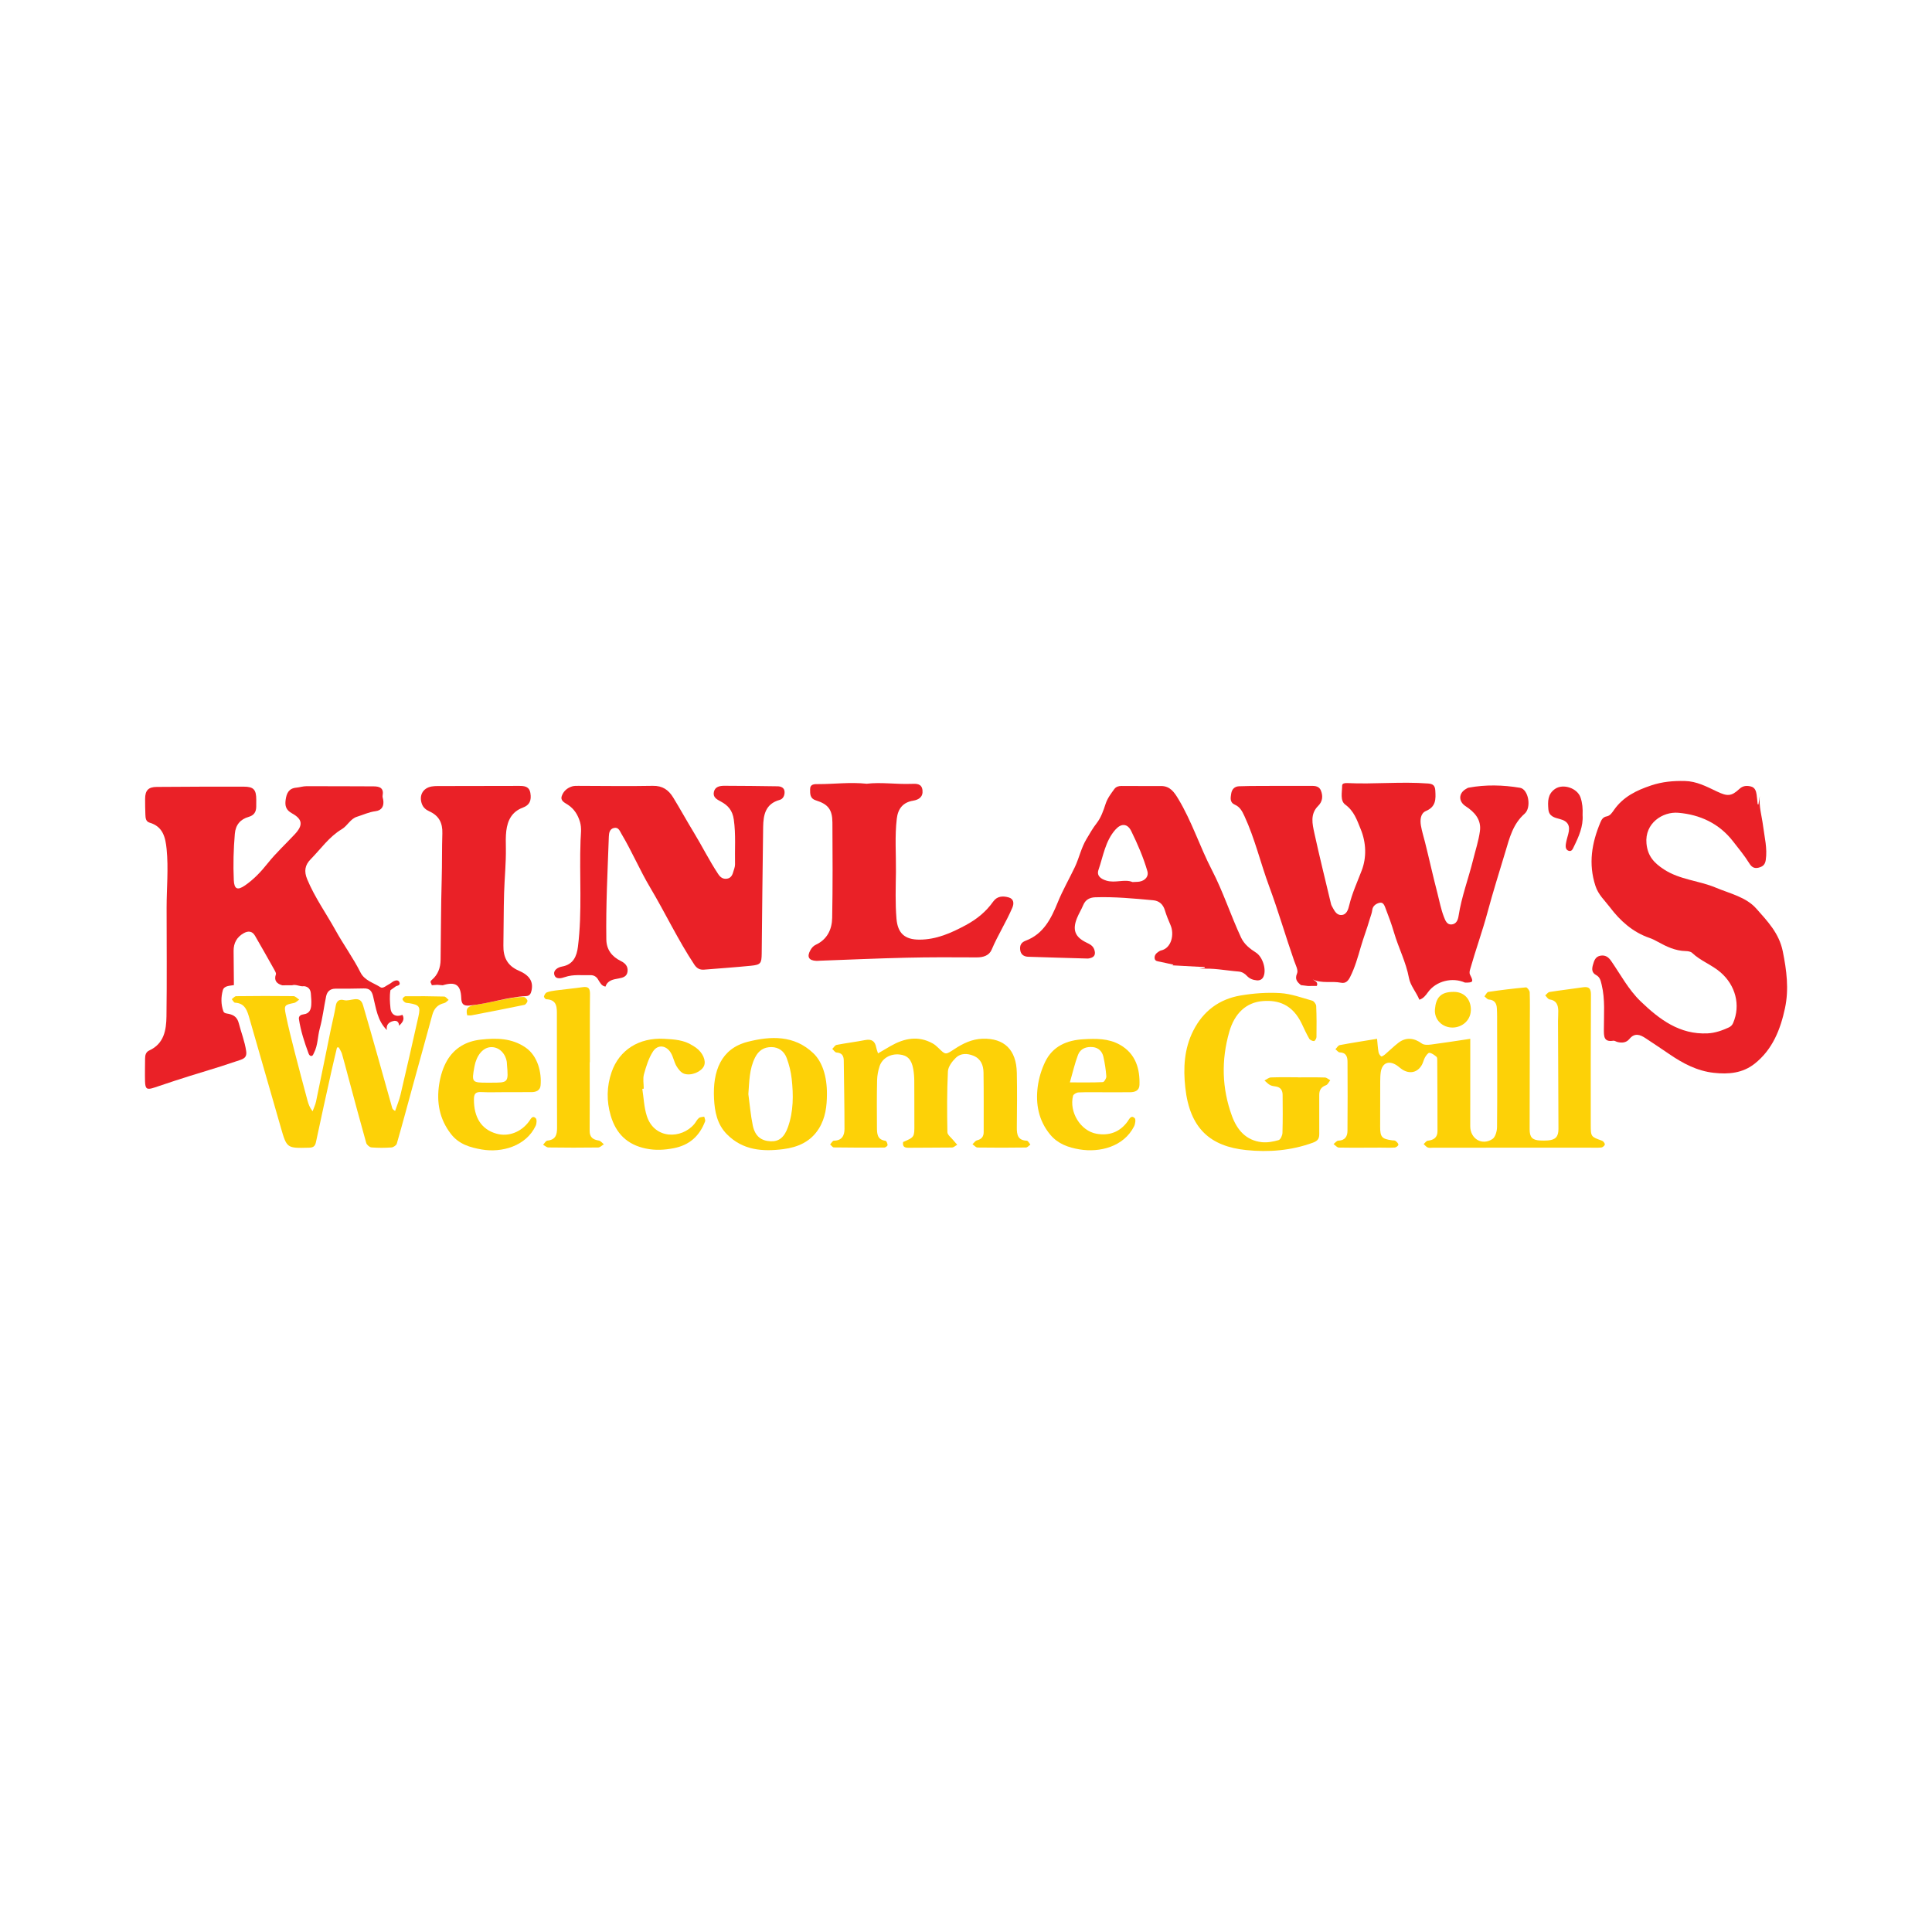 <?xml version="1.0" encoding="utf-8"?>
<!-- Generator: Adobe Illustrator 17.0.0, SVG Export Plug-In . SVG Version: 6.00 Build 0)  -->
<!DOCTYPE svg PUBLIC "-//W3C//DTD SVG 1.1//EN" "http://www.w3.org/Graphics/SVG/1.1/DTD/svg11.dtd">
<svg version="1.1" id="Layer_1" xmlns="http://www.w3.org/2000/svg" xmlns:xlink="http://www.w3.org/1999/xlink" x="0px" y="0px"
	 width="200px" height="200px" viewBox="0 0 200 200" enable-background="new 0 0 200 200" xml:space="preserve">

<g>
	<path fill="#FDD107" d="M152.202,107.538c0,0.777,0,1.367,0,1.958c-0.002,2.363-0.008,4.726-0.004,7.089
		c0.002,1.299,1.217,2.038,2.3,1.326c0.305-0.201,0.472-0.814,0.476-1.24c0.033-3.508,0.013-7.017,0.007-10.526
		c-0.001-0.595,0.011-1.191-0.026-1.784c-0.031-0.499-0.25-0.852-0.832-0.89c-0.158-0.01-0.303-0.213-0.453-0.327
		c0.134-0.161,0.251-0.441,0.405-0.464c1.293-0.191,2.592-0.35,3.894-0.468c0.118-0.011,0.379,0.326,0.386,0.508
		c0.036,1.048,0.014,2.099,0.012,3.148c-0.007,3.676-0.015,7.351-0.019,11.027c-0.001,0.841,0.27,1.128,1.094,1.169
		c0.262,0.013,0.526,0.013,0.787-0.006c0.796-0.059,1.105-0.389,1.102-1.188c-0.013-3.723-0.032-7.446-0.045-11.169
		c-0.001-0.357,0.034-0.715,0.025-1.072c-0.015-0.599-0.186-1.07-0.898-1.169c-0.166-0.023-0.3-0.271-0.449-0.415
		c0.148-0.124,0.283-0.332,0.446-0.357c1.15-0.181,2.308-0.313,3.46-0.485c0.629-0.094,0.83,0.131,0.826,0.772
		c-0.026,4.487-0.022,8.974-0.02,13.462c0.001,1.243,0.016,1.234,1.167,1.649c0.134,0.048,0.299,0.265,0.288,0.39
		c-0.01,0.118-0.224,0.299-0.361,0.313c-0.426,0.041-0.858,0.015-1.287,0.016c-5.37,0.001-10.741,0.003-16.111,0.004
		c-0.191,0-0.399,0.043-0.568-0.02c-0.163-0.061-0.285-0.233-0.424-0.356c0.139-0.121,0.268-0.331,0.418-0.347
		c0.612-0.064,1.01-0.329,1.011-0.975c0.003-2.433-0.011-4.866-0.024-7.3c-0.001-0.141,0.006-0.342-0.077-0.411
		c-0.217-0.18-0.47-0.376-0.731-0.414c-0.129-0.019-0.344,0.274-0.455,0.463c-0.142,0.242-0.19,0.539-0.328,0.784
		c-0.443,0.787-1.237,0.977-2.014,0.492c-0.221-0.138-0.409-0.331-0.63-0.469c-0.804-0.503-1.47-0.209-1.612,0.72
		c-0.05,0.328-0.056,0.666-0.057,0.999c-0.007,1.551-0.007,3.103-0.008,4.654c-0.001,1.079,0.173,1.276,1.246,1.417
		c0.118,0.015,0.265-0.003,0.347,0.061c0.13,0.102,0.296,0.261,0.294,0.393c-0.002,0.104-0.229,0.282-0.366,0.292
		c-0.499,0.034-1.001,0.009-1.502,0.009c-1.432,0.003-2.864,0.021-4.296-0.005c-0.184-0.003-0.364-0.237-0.546-0.364
		c0.163-0.123,0.323-0.348,0.49-0.352c0.688-0.019,0.946-0.43,0.951-1.016c0.02-2.386,0.019-4.772,0.004-7.158
		c-0.003-0.503-0.142-0.95-0.807-0.963c-0.15-0.003-0.296-0.213-0.444-0.328c0.149-0.147,0.278-0.394,0.449-0.427
		c1.255-0.237,2.518-0.43,3.861-0.651c0.055,0.534,0.077,0.957,0.151,1.371c0.03,0.167,0.144,0.353,0.278,0.449
		c0.057,0.04,0.282-0.11,0.4-0.209c0.472-0.4,0.909-0.843,1.4-1.216c0.773-0.587,1.62-0.49,2.411,0.095
		c0.229,0.169,0.656,0.14,0.979,0.099C149.465,107.958,150.752,107.752,152.202,107.538z"/>
	<path fill="#FDD107" d="M34.886,108.439c-0.188,0.8-0.385,1.598-0.563,2.4c-0.546,2.464-1.096,4.928-1.616,7.398
		c-0.095,0.449-0.303,0.561-0.728,0.572c-2.288,0.059-2.288,0.069-2.919-2.128c-1.077-3.748-2.148-7.497-3.233-11.242
		c-0.226-0.78-0.439-1.592-1.5-1.641c-0.117-0.005-0.223-0.237-0.334-0.364c0.152-0.108,0.303-0.308,0.457-0.31
		c1.977-0.023,3.955-0.029,5.932-0.004c0.199,0.003,0.395,0.233,0.592,0.358c-0.175,0.119-0.337,0.307-0.529,0.346
		c-0.986,0.201-1.058,0.23-0.858,1.211c0.265,1.3,0.594,2.588,0.922,3.875c0.428,1.679,0.879,3.352,1.327,5.026
		c0.097,0.363,0.226,0.718,0.525,1.104c0.121-0.336,0.284-0.663,0.357-1.008c0.52-2.487,1.019-4.978,1.529-7.467
		c0.167-0.817,0.38-1.625,0.511-2.447c0.088-0.551,0.43-0.702,0.858-0.585c0.656,0.18,1.636-0.598,1.961,0.507
		c1.042,3.539,2.019,7.097,3.023,10.647c0.025,0.089,0.067,0.172,0.304,0.321c0.191-0.572,0.429-1.133,0.566-1.718
		c0.633-2.686,1.247-5.377,1.848-8.07c0.229-1.025,0.088-1.197-0.964-1.372c-0.141-0.023-0.305-0.01-0.417-0.079
		c-0.121-0.075-0.271-0.234-0.264-0.347c0.007-0.108,0.199-0.291,0.311-0.292c1.332-0.011,2.665-0.006,3.997,0.032
		c0.158,0.004,0.31,0.225,0.465,0.346c-0.153,0.114-0.291,0.294-0.461,0.332c-0.685,0.155-1.057,0.574-1.237,1.237
		c-0.646,2.384-1.311,4.762-1.965,7.144c-0.565,2.058-1.115,4.12-1.705,6.17c-0.051,0.175-0.354,0.379-0.552,0.393
		c-0.689,0.048-1.386,0.053-2.073-0.004c-0.198-0.017-0.486-0.268-0.542-0.465c-0.646-2.289-1.256-4.588-1.876-6.885
		c-0.211-0.781-0.408-1.567-0.636-2.343c-0.069-0.234-0.219-0.444-0.332-0.665C35.008,108.427,34.947,108.433,34.886,108.439z"/>
	<path fill="#FDD107" d="M90.892,109.045c0.497-0.291,0.901-0.532,1.309-0.765c1.402-0.799,2.84-1.095,4.34-0.271
		c0.226,0.124,0.429,0.303,0.614,0.485c0.731,0.718,0.723,0.717,1.645,0.108c0.885-0.584,1.818-1.038,2.912-1.073
		c2.246-0.071,3.499,1.139,3.549,3.525c0.04,1.885,0.02,3.771,0.001,5.656c-0.008,0.746,0.093,1.34,1.033,1.373
		c0.128,0.004,0.247,0.263,0.371,0.404c-0.153,0.105-0.306,0.3-0.461,0.302c-1.67,0.023-3.341,0.027-5.012,0.002
		c-0.175-0.003-0.347-0.222-0.521-0.34c0.155-0.14,0.29-0.361,0.469-0.405c0.476-0.116,0.689-0.388,0.689-0.858
		c-0.002-2.052,0.013-4.105-0.017-6.157c-0.011-0.746-0.265-1.417-1.031-1.735c-0.637-0.264-1.324-0.284-1.821,0.193
		c-0.387,0.371-0.808,0.927-0.833,1.419c-0.105,2.095-0.092,4.198-0.054,6.297c0.005,0.279,0.39,0.555,0.607,0.827
		c0.13,0.163,0.274,0.315,0.411,0.473c-0.183,0.099-0.364,0.282-0.548,0.285c-1.503,0.025-3.007,0.004-4.51,0.026
		c-0.455,0.007-0.609-0.173-0.545-0.595c1.18-0.506,1.174-0.507,1.166-1.842c-0.008-1.504,0.004-3.007-0.009-4.511
		c-0.003-0.403-0.038-0.811-0.108-1.208c-0.174-0.99-0.604-1.422-1.442-1.502c-0.916-0.088-1.763,0.382-2.041,1.216
		c-0.156,0.467-0.247,0.976-0.258,1.468c-0.034,1.622-0.029,3.246-0.015,4.869c0.005,0.623,0.011,1.275,0.885,1.381
		c0.095,0.012,0.216,0.291,0.214,0.445c-0.001,0.092-0.218,0.258-0.339,0.259c-1.742,0.012-3.484,0.009-5.226-0.016
		c-0.128-0.002-0.254-0.203-0.381-0.312c0.13-0.136,0.26-0.388,0.39-0.388c0.839-0.001,1.097-0.544,1.097-1.216
		c0-2.36-0.051-4.721-0.076-7.081c-0.005-0.512-0.207-0.792-0.755-0.83c-0.153-0.011-0.29-0.24-0.434-0.369
		c0.149-0.144,0.279-0.383,0.45-0.417c0.978-0.191,1.971-0.309,2.949-0.5c0.681-0.133,1.035,0.116,1.152,0.778
		C90.735,108.603,90.801,108.755,90.892,109.045z"/>
	<path fill="#FDD107" d="M134.361,111.529c0.931,0,1.862-0.016,2.792,0.014c0.188,0.006,0.371,0.187,0.556,0.288
		c-0.145,0.175-0.256,0.44-0.44,0.509c-0.502,0.187-0.706,0.499-0.701,1.026c0.014,1.336-0.014,2.673,0.002,4.01
		c0.006,0.499-0.158,0.731-0.665,0.916c-2.244,0.817-4.566,1.004-6.895,0.763c-3.714-0.384-5.848-2.222-6.31-6.484
		c-0.217-1.996-0.12-3.995,0.821-5.862c1.03-2.041,2.684-3.279,4.899-3.656c1.35-0.23,2.752-0.331,4.116-0.248
		c1.114,0.068,2.212,0.475,3.303,0.783c0.182,0.051,0.406,0.356,0.414,0.552c0.047,1.072,0.043,2.147,0.028,3.221
		c-0.002,0.147-0.17,0.415-0.257,0.413c-0.171-0.003-0.414-0.114-0.496-0.256c-0.285-0.491-0.519-1.012-0.763-1.526
		c-0.979-2.062-2.486-2.473-4.01-2.364c-1.761,0.127-2.96,1.291-3.502,3.189c-0.837,2.931-0.768,5.838,0.277,8.702
		c0.53,1.453,1.459,2.541,3.096,2.719c0.569,0.062,1.18-0.055,1.737-0.215c0.194-0.056,0.389-0.482,0.397-0.745
		c0.041-1.311,0.029-2.625,0.017-3.937c-0.004-0.444-0.187-0.785-0.685-0.865c-0.211-0.034-0.439-0.056-0.621-0.155
		c-0.212-0.116-0.382-0.31-0.57-0.47c0.223-0.11,0.442-0.307,0.669-0.316c0.929-0.036,1.861-0.015,2.792-0.015
		C134.361,111.524,134.361,111.526,134.361,111.529z"/>
	<path fill="#FDD107" d="M85.604,113.258c-0.003,1.253-0.152,2.473-0.83,3.566c-0.849,1.367-2.173,1.94-3.694,2.135
		c-2.148,0.276-4.189,0.117-5.833-1.543c-1.014-1.024-1.263-2.354-1.331-3.679c-0.148-2.88,0.734-5.197,3.501-5.895
		c2.345-0.592,4.792-0.714,6.787,1.195C85.111,109.905,85.614,111.399,85.604,113.258z M77.47,113.262
		c0.147,1.08,0.234,2.172,0.456,3.237c0.233,1.118,0.858,1.604,1.861,1.647c0.847,0.036,1.404-0.403,1.78-1.462
		c0.579-1.633,0.576-3.324,0.388-5.012c-0.08-0.725-0.263-1.456-0.515-2.141c-0.253-0.687-0.809-1.132-1.58-1.137
		c-0.774-0.004-1.329,0.348-1.696,1.079C77.557,110.679,77.573,111.956,77.47,113.262z"/>
	<path fill="#FDD107" d="M52.3,113.061c-0.834,0-1.67,0.031-2.502-0.01c-0.579-0.029-0.734,0.2-0.737,0.746
		c-0.009,1.887,0.777,3.12,2.327,3.559c1.234,0.35,2.559-0.149,3.386-1.281c0.178-0.243,0.33-0.643,0.68-0.325
		c0.134,0.121,0.107,0.558,0.003,0.78c-0.992,2.122-3.515,2.825-5.59,2.464c-1.201-0.209-2.351-0.539-3.171-1.588
		c-1.211-1.549-1.522-3.309-1.232-5.175c0.132-0.85,0.396-1.736,0.831-2.469c0.752-1.266,1.956-1.972,3.45-2.138
		c1.636-0.182,3.224-0.174,4.664,0.817c1.291,0.888,1.672,2.646,1.551,3.931c-0.048,0.513-0.468,0.683-0.942,0.686
		C54.112,113.064,53.206,113.06,52.3,113.061z M50.774,112.078c1.867,0.006,1.867,0.006,1.705-1.898
		c-0.008-0.095-0.004-0.192-0.021-0.285c-0.168-0.938-0.885-1.564-1.704-1.491c-0.784,0.07-1.429,0.859-1.64,2.007
		c-0.301,1.637-0.273,1.67,1.374,1.668C50.583,112.079,50.679,112.079,50.774,112.078z"/>
	<path fill="#FDD107" d="M114.284,113.07c-0.882,0.001-1.766-0.02-2.647,0.017c-0.197,0.008-0.515,0.191-0.556,0.35
		c-0.422,1.67,0.768,3.635,2.434,3.929c1.283,0.226,2.404-0.158,3.206-1.263c0.184-0.253,0.356-0.706,0.738-0.36
		c0.135,0.122,0.065,0.612-0.061,0.858c-1.082,2.125-3.577,2.729-5.638,2.385c-1.174-0.196-2.258-0.578-3.048-1.536
		c-1.199-1.455-1.521-3.164-1.286-4.965c0.115-0.877,0.386-1.771,0.771-2.568c0.782-1.621,2.26-2.242,3.965-2.334
		c1.277-0.069,2.558-0.104,3.752,0.56c1.69,0.939,2.099,2.567,2.043,4.177c-0.02,0.571-0.454,0.742-0.955,0.747
		C116.097,113.076,115.191,113.069,114.284,113.07z M110.753,112.049c1.292,0,2.355,0.022,3.414-0.028
		c0.136-0.006,0.374-0.398,0.359-0.596c-0.048-0.681-0.154-1.363-0.303-2.03c-0.124-0.553-0.509-0.938-1.086-0.999
		c-0.667-0.071-1.292,0.148-1.54,0.8C111.265,110.066,111.061,110.984,110.753,112.049z"/>
	<path fill="#FDD107" d="M61.047,109.97c0,2.36,0.011,4.721-0.007,7.081c-0.005,0.674,0.332,0.923,0.941,1.016
		c0.193,0.029,0.355,0.252,0.532,0.387c-0.196,0.117-0.391,0.331-0.589,0.334c-1.717,0.025-3.434,0.021-5.151-0.003
		c-0.185-0.003-0.369-0.181-0.553-0.278c0.147-0.15,0.282-0.414,0.443-0.431c0.854-0.087,1.008-0.6,1.004-1.345
		c-0.023-3.864-0.01-7.728-0.018-11.591c-0.002-0.792,0.07-1.652-1.11-1.699c-0.085-0.003-0.245-0.215-0.225-0.292
		c0.041-0.157,0.152-0.36,0.287-0.414c0.283-0.113,0.598-0.163,0.904-0.202c0.942-0.122,1.889-0.211,2.829-0.344
		c0.574-0.081,0.748,0.128,0.742,0.7c-0.026,2.36-0.011,4.72-0.011,7.081C61.058,109.97,61.052,109.97,61.047,109.97z"/>
	<path fill="#FDD107" d="M66.491,112.717c0.147,0.935,0.18,1.906,0.464,2.798c0.776,2.443,3.599,2.417,4.918,0.845
		c0.168-0.201,0.279-0.46,0.475-0.623c0.131-0.11,0.364-0.097,0.552-0.139c0.034,0.162,0.14,0.352,0.091,0.483
		c-0.572,1.514-1.614,2.464-3.247,2.78c-0.972,0.188-1.894,0.242-2.886,0.036c-1.947-0.404-3.093-1.564-3.636-3.405
		c-0.444-1.507-0.422-3.027,0.088-4.504c0.795-2.304,2.854-3.592,5.427-3.451c1.023,0.056,2.055,0.106,2.957,0.693
		c0.12,0.078,0.245,0.148,0.36,0.232c0.708,0.517,1.067,1.354,0.818,1.894c-0.271,0.587-1.304,1.048-2.052,0.796
		c-0.319-0.107-0.604-0.47-0.789-0.784c-0.248-0.423-0.33-0.942-0.578-1.365c-0.474-0.806-1.366-0.917-1.861-0.146
		c-0.447,0.696-0.705,1.536-0.929,2.345c-0.129,0.466-0.023,0.996-0.023,1.497C66.59,112.704,66.541,112.71,66.491,112.717z"/>
	<path fill="#FDD107" d="M150.471,102.678c1.04-0.01,1.731,0.682,1.79,1.714c0.069,1.215-0.898,1.963-1.865,1.98
		c-1.063,0.019-1.947-0.805-1.851-1.898C148.646,103.303,149.115,102.676,150.471,102.678z"/>
	<path fill="#FDD107" d="M48.366,105.107c-0.194-0.74,0.129-0.958,0.737-1.058c1.239-0.204,2.466-0.483,3.702-0.707
		c0.466-0.085,0.944-0.137,1.416-0.133c0.137,0.001,0.362,0.242,0.379,0.391c0.015,0.133-0.18,0.396-0.319,0.425
		c-1.814,0.379-3.634,0.728-5.454,1.078C48.692,105.13,48.548,105.107,48.366,105.107z"/>
</g>
<g>
	<path fill="#EA2127" d="M41.663,105.057c0.272,0.495-0.034,0.813-0.346,1.128c-0.022-0.392-0.237-0.58-0.611-0.486
		c-0.465,0.116-0.751,0.4-0.657,0.931c-0.986-0.963-1.125-2.282-1.431-3.515c-0.143-0.575-0.393-0.809-0.968-0.793
		c-0.976,0.027-1.952,0.028-2.929,0.027c-0.544-0.001-0.858,0.297-0.96,0.783c-0.234,1.11-0.359,2.248-0.658,3.338
		c-0.229,0.837-0.19,1.736-0.601,2.525c-0.065,0.125-0.099,0.298-0.257,0.317c-0.162,0.02-0.256-0.131-0.303-0.26
		c-0.429-1.158-0.811-2.331-0.997-3.556c-0.05-0.332,0.22-0.463,0.494-0.496c0.575-0.069,0.747-0.47,0.781-0.948
		c0.028-0.401-0.007-0.809-0.042-1.211c-0.037-0.427-0.261-0.706-0.709-0.753c-0.417,0.077-0.81-0.224-1.235-0.094
		c-0.341,0.002-0.681,0.003-1.018,0.005c-0.571-0.172-0.876-0.484-0.657-1.136c0.042-0.124-0.076-0.321-0.156-0.464
		c-0.664-1.182-1.327-2.364-2.009-3.536c-0.281-0.482-0.697-0.523-1.166-0.259c-0.711,0.401-1.049,1.018-1.046,1.822
		c0.003,1.184,0.02,2.368,0.031,3.552c-0.435,0.081-1.016,0.051-1.149,0.539c-0.191,0.699-0.198,1.45,0.054,2.161
		c0.083,0.233,0.334,0.232,0.543,0.275c0.546,0.113,0.9,0.36,1.058,0.974c0.246,0.955,0.617,1.878,0.761,2.866
		c0.125,0.791-0.397,0.856-0.99,1.061c-2.118,0.732-4.279,1.325-6.404,2.029c-0.701,0.232-1.401,0.465-2.1,0.7
		c-0.777,0.261-0.95,0.163-0.972-0.634c-0.022-0.787,0.001-1.575,0.004-2.362c0.001-0.354,0.08-0.681,0.43-0.841
		c1.537-0.705,1.764-2.114,1.784-3.535c0.051-3.747,0.015-7.495,0.014-11.242c0-2.026,0.204-4.052,0.001-6.078
		c-0.121-1.206-0.377-2.326-1.759-2.729c-0.4-0.117-0.424-0.486-0.438-0.821c-0.023-0.547-0.029-1.095-0.028-1.643
		c0.002-0.87,0.331-1.23,1.2-1.236c3.007-0.022,6.014-0.034,9.022-0.027c1.019,0.002,1.286,0.318,1.284,1.361
		c-0.001,0.239-0.001,0.477-0.004,0.716c-0.007,0.536-0.224,0.892-0.778,1.05c-0.87,0.248-1.36,0.836-1.437,1.754
		c-0.134,1.595-0.181,3.194-0.107,4.793c0.043,0.942,0.382,1.088,1.159,0.551c0.908-0.628,1.648-1.407,2.34-2.278
		c0.855-1.076,1.88-2.017,2.82-3.027c0.86-0.923,0.817-1.544-0.287-2.153c-0.635-0.35-0.751-0.774-0.666-1.395
		c0.091-0.669,0.315-1.195,1.095-1.267c0.354-0.033,0.705-0.153,1.058-0.153c2.315-0.006,4.63,0.013,6.945,0.017
		c0.651,0.001,1.088,0.18,0.94,0.962c-0.025,0.132,0.038,0.28,0.062,0.421c0.109,0.658-0.143,1.107-0.797,1.189
		c-0.679,0.085-1.277,0.377-1.912,0.572c-0.694,0.213-0.972,0.929-1.579,1.291c-1.305,0.778-2.177,2.049-3.227,3.117
		c-0.586,0.596-0.698,1.234-0.356,2.059c0.78,1.884,1.964,3.531,2.941,5.298c0.817,1.478,1.821,2.846,2.582,4.361
		c0.422,0.839,1.357,1.066,2.077,1.533c0.243,0.158,0.609-0.19,0.904-0.337c0.169-0.084,0.308-0.233,0.479-0.309
		c0.201-0.089,0.457-0.133,0.564,0.114c0.127,0.294-0.133,0.352-0.341,0.411c-0.193,0.14-0.389,0.281-0.586,0.42
		c-0.101,0.614-0.061,1.235,0.002,1.847C40.484,105.055,41,105.322,41.663,105.057z"/>
	<path fill="#EA2127" d="M134.676,101.98c-0.383-0.322-0.67-0.593-0.402-1.22c0.14-0.328-0.153-0.864-0.301-1.289
		c-0.894-2.564-1.649-5.178-2.59-7.718c-0.894-2.413-1.476-4.933-2.562-7.277c-0.232-0.5-0.462-0.942-0.976-1.167
		c-0.563-0.246-0.459-0.709-0.392-1.151c0.069-0.455,0.344-0.745,0.812-0.764c0.739-0.031,1.479-0.031,2.218-0.034
		c1.671-0.006,3.342-0.011,5.012-0.004c0.47,0.002,1.018-0.073,1.243,0.481c0.228,0.562,0.184,1.127-0.282,1.589
		c-0.851,0.844-0.601,1.87-0.391,2.833c0.528,2.419,1.128,4.823,1.7,7.232c0.022,0.092,0.04,0.192,0.087,0.271
		c0.241,0.406,0.431,0.953,0.967,0.96c0.584,0.008,0.749-0.579,0.854-1.015c0.302-1.256,0.84-2.411,1.294-3.605
		c0.504-1.324,0.475-2.844-0.11-4.269c-0.388-0.947-0.681-1.869-1.595-2.539c-0.559-0.409-0.325-1.292-0.324-1.971
		c0-0.246,0.317-0.269,0.526-0.259c2.79,0.134,5.583-0.17,8.373,0.044c0.491,0.038,0.711,0.198,0.744,0.726
		c0.055,0.897,0.077,1.674-0.966,2.119c-0.577,0.246-0.621,0.937-0.52,1.523c0.101,0.585,0.283,1.156,0.428,1.734
		c0.434,1.727,0.811,3.47,1.262,5.19c0.221,0.842,0.374,1.716,0.695,2.535c0.149,0.381,0.319,0.819,0.815,0.761
		c0.458-0.054,0.628-0.442,0.696-0.882c0.305-1.984,1.023-3.862,1.502-5.801c0.246-0.992,0.572-1.974,0.708-2.981
		c0.159-1.176-0.547-1.969-1.482-2.575c-0.761-0.494-0.737-1.353,0.05-1.793c0.083-0.046,0.167-0.107,0.257-0.124
		c1.774-0.329,3.566-0.283,5.323,0.011c0.873,0.146,1.215,2.037,0.479,2.684c-1.218,1.07-1.566,2.517-1.996,3.949
		c-0.624,2.078-1.279,4.147-1.841,6.241c-0.532,1.981-1.234,3.906-1.791,5.877c-0.059,0.209-0.122,0.407-0.011,0.622
		c0.368,0.718,0.31,0.802-0.531,0.796c-1.319-0.588-3.001-0.166-3.836,0.994c-0.243,0.338-0.479,0.649-0.89,0.777
		c-0.317-0.774-0.934-1.473-1.075-2.235c-0.307-1.662-1.089-3.137-1.553-4.728c-0.252-0.864-0.568-1.71-0.893-2.55
		c-0.094-0.243-0.22-0.602-0.582-0.524c-0.383,0.082-0.726,0.331-0.773,0.745c-0.039,0.342-0.174,0.638-0.264,0.956
		c-0.28,0.978-0.65,1.925-0.933,2.905c-0.301,1.042-0.601,2.103-1.099,3.085c-0.2,0.396-0.454,0.685-0.94,0.587
		c-0.966-0.194-1.981,0.113-2.923-0.345c0.226,0.169,0.513,0.234,0.453,0.592c-0.013,0.028-0.028,0.056-0.044,0.083
		c-0.301,0.003-0.601,0.006-0.902,0.008C135.163,102.04,134.919,102.01,134.676,101.98z"/>
	<path fill="#EA2127" d="M182.032,83.281c0.047-0.292,0.093-0.585,0.14-0.877c-0.11,1.051,0.211,2.06,0.341,3.093
		c0.148,1.17,0.456,2.322,0.278,3.526c-0.072,0.491-0.302,0.684-0.75,0.8c-0.475,0.123-0.742-0.111-0.95-0.445
		c-0.505-0.813-1.114-1.545-1.699-2.297c-1.44-1.85-3.415-2.75-5.654-2.943c-1.608-0.138-3.491,1.072-3.295,3.177
		c0.122,1.317,0.791,2.021,1.81,2.687c1.645,1.076,3.61,1.151,5.36,1.885c1.469,0.617,3.138,0.968,4.207,2.179
		c1.136,1.286,2.353,2.536,2.732,4.411c0.399,1.975,0.65,3.909,0.233,5.874c-0.473,2.221-1.289,4.297-3.15,5.767
		c-1.241,0.98-2.695,1.108-4.209,0.942c-1.737-0.19-3.217-0.977-4.627-1.943c-0.806-0.552-1.622-1.091-2.436-1.632
		c-0.58-0.385-1.14-0.601-1.695,0.077c-0.319,0.39-0.781,0.424-1.251,0.299c-0.138-0.037-0.281-0.147-0.406-0.126
		c-1.005,0.167-0.976-0.482-0.978-1.167c-0.005-1.545,0.143-3.096-0.229-4.63c-0.1-0.414-0.168-0.782-0.573-1
		c-0.438-0.236-0.461-0.588-0.335-1.039c0.13-0.463,0.261-0.883,0.805-0.97c0.478-0.077,0.802,0.143,1.076,0.537
		c0.988,1.424,1.8,2.981,3.066,4.198c1.943,1.866,4.032,3.454,6.933,3.31c0.769-0.038,1.494-0.293,2.191-0.613
		c0.196-0.09,0.351-0.241,0.442-0.45c0.809-1.862,0.244-3.924-1.3-5.256c-0.912-0.786-2.067-1.181-2.94-2.011
		c-0.151-0.144-0.446-0.184-0.676-0.189c-1.065-0.025-1.981-0.464-2.884-0.963c-0.27-0.149-0.549-0.294-0.84-0.393
		c-1.739-0.59-3.061-1.787-4.116-3.187c-0.514-0.683-1.189-1.273-1.489-2.192c-0.754-2.307-0.387-4.459,0.516-6.601
		c0.124-0.293,0.275-0.538,0.636-0.605c0.382-0.071,0.566-0.389,0.778-0.688c0.948-1.343,2.3-2.006,3.84-2.52
		c1.167-0.389,2.292-0.482,3.482-0.457c1.219,0.025,2.257,0.58,3.301,1.077c1.088,0.517,1.497,0.537,2.353-0.263
		c0.361-0.337,0.774-0.354,1.2-0.242c0.404,0.106,0.519,0.464,0.573,0.83c0.049,0.33,0.072,0.664,0.107,0.996
		C181.976,83.26,182.004,83.271,182.032,83.281z"/>
	<path fill="#EA2127" d="M62.68,102.131c-0.412-0.06-0.556-0.405-0.748-0.701c-0.178-0.323-0.449-0.492-0.817-0.481
		c-0.877,0.028-1.759-0.104-2.626,0.195c-0.387,0.133-0.97,0.279-1.108-0.25c-0.121-0.462,0.368-0.761,0.802-0.838
		c1.166-0.206,1.521-1.069,1.644-2.046c0.461-3.657,0.134-7.338,0.271-11.006c0.024-0.637,0.132-1.282-0.059-1.922
		c-0.22-0.736-0.597-1.341-1.248-1.772c-0.326-0.216-0.807-0.4-0.635-0.909c0.165-0.486,0.552-0.834,1.057-0.991
		c0.2-0.062,0.425-0.06,0.638-0.059c2.578,0.003,5.156,0.049,7.732-0.002c1.002-0.02,1.625,0.424,2.102,1.201
		c0.721,1.175,1.385,2.389,2.1,3.562c0.88,1.442,1.629,2.96,2.562,4.369c0.216,0.326,0.475,0.531,0.882,0.484
		c0.392-0.046,0.567-0.319,0.663-0.661c0.077-0.274,0.205-0.554,0.199-0.829c-0.036-1.545,0.095-3.085-0.128-4.639
		c-0.136-0.946-0.595-1.463-1.334-1.858c-0.42-0.225-0.849-0.439-0.727-0.999c0.121-0.553,0.624-0.635,1.08-0.635
		c1.837-0.001,3.673,0.029,5.51,0.053c0.366,0.005,0.695,0.149,0.726,0.546c0.029,0.369-0.133,0.761-0.509,0.864
		c-1.465,0.402-1.689,1.548-1.707,2.796c-0.063,4.366-0.105,8.732-0.15,13.098c-0.011,1.022-0.1,1.171-1.11,1.272
		c-1.614,0.161-3.233,0.272-4.85,0.403c-0.442,0.036-0.75-0.121-1.011-0.514c-1.7-2.567-3.011-5.355-4.581-7.994
		c-1.073-1.803-1.886-3.737-2.959-5.535c-0.176-0.296-0.303-0.72-0.764-0.627c-0.463,0.093-0.536,0.513-0.55,0.899
		c-0.125,3.55-0.314,7.098-0.259,10.652c0.016,1.046,0.57,1.77,1.503,2.228c0.428,0.21,0.75,0.525,0.696,1.061
		c-0.055,0.544-0.459,0.659-0.908,0.741C63.496,101.39,62.903,101.464,62.68,102.131z"/>
	<path fill="#EA2127" d="M124.163,100.305c0.183-0.033,0.365-0.067,0.548-0.1c0-0.031,0-0.062,0-0.092
		c-1.105-0.06-2.21-0.12-3.315-0.18c-0.022-0.001-0.044,0.009-0.066,0.014c0.019,0.002,0.046,0.013,0.057,0.004
		c0.032-0.026,0.057-0.06,0.084-0.09c-0.463-0.1-0.927-0.198-1.389-0.302c-0.226-0.051-0.513-0.042-0.553-0.353
		c-0.037-0.287,0.127-0.5,0.356-0.656c0.098-0.067,0.205-0.136,0.318-0.162c1.081-0.247,1.379-1.676,0.97-2.62
		c-0.217-0.502-0.427-1.011-0.584-1.533c-0.189-0.627-0.592-0.985-1.222-1.042c-1.995-0.182-3.991-0.374-5.998-0.306
		c-0.559,0.019-1.003,0.246-1.236,0.811c-0.191,0.462-0.463,0.891-0.648,1.355c-0.485,1.21-0.199,1.944,0.968,2.513
		c0.349,0.17,0.686,0.321,0.826,0.73c0.166,0.485,0.038,0.792-0.478,0.902c-0.07,0.015-0.142,0.031-0.213,0.029
		c-2.05-0.059-4.1-0.114-6.15-0.184c-0.452-0.016-0.775-0.234-0.83-0.726c-0.051-0.457,0.104-0.761,0.57-0.937
		c1.851-0.696,2.641-2.297,3.323-3.976c0.509-1.252,1.185-2.422,1.764-3.638c0.447-0.94,0.655-1.985,1.199-2.896
		c0.34-0.569,0.657-1.136,1.072-1.668c0.437-0.561,0.69-1.291,0.915-1.983c0.193-0.591,0.549-1.05,0.898-1.531
		c0.19-0.262,0.461-0.326,0.756-0.326c1.361,0.001,2.721,0.015,4.082,0.006c0.942-0.007,1.371,0.643,1.786,1.33
		c1.41,2.335,2.23,4.951,3.478,7.357c1.177,2.271,1.951,4.703,3.028,7.008c0.32,0.685,0.908,1.149,1.535,1.547
		c0.688,0.437,1.109,1.733,0.786,2.478c-0.131,0.301-0.382,0.423-0.695,0.397c-0.39-0.033-0.75-0.165-1.02-0.459
		c-0.239-0.26-0.524-0.426-0.868-0.453C126.861,100.465,125.524,100.173,124.163,100.305z M117.238,91.31
		c0.329-0.021,0.548-0.01,0.756-0.052c0.59-0.118,0.93-0.567,0.787-1.06c-0.418-1.444-1.015-2.82-1.675-4.165
		c-0.395-0.804-1.044-0.819-1.637-0.152c-1.059,1.192-1.259,2.741-1.753,4.163c-0.218,0.628,0.256,0.946,0.812,1.117
		C115.459,91.447,116.424,90.969,117.238,91.31z"/>
	<path fill="#EA2127" d="M89.72,81.132c1.478-0.18,3.049,0.074,4.623,0.013c0.5-0.019,1.073-0.05,1.152,0.654
		c0.077,0.692-0.369,0.99-0.975,1.089c-1.057,0.172-1.562,0.842-1.683,1.848c-0.221,1.831-0.069,3.67-0.09,5.505
		c-0.019,1.621-0.08,3.244,0.057,4.865c0.127,1.498,0.849,2.167,2.377,2.165c1.748-0.002,3.283-0.686,4.786-1.494
		c1.132-0.609,2.103-1.389,2.846-2.443c0.415-0.588,1.023-0.601,1.61-0.433c0.523,0.149,0.566,0.611,0.377,1.056
		c-0.633,1.488-1.512,2.855-2.142,4.349c-0.257,0.609-0.861,0.808-1.553,0.803c-2.433-0.016-4.868-0.023-7.3,0.033
		c-2.979,0.069-5.957,0.204-8.935,0.311c-0.119,0.004-0.239,0.02-0.357,0.015c-0.8-0.033-1.011-0.426-0.611-1.124
		c0.134-0.234,0.304-0.429,0.551-0.544c1.181-0.55,1.672-1.587,1.694-2.777c0.062-3.291,0.046-6.584,0.025-9.876
		c-0.009-1.34-0.445-1.899-1.708-2.292c-0.628-0.195-0.601-0.676-0.601-1.146c0-0.563,0.45-0.538,0.829-0.538
		C86.335,81.176,87.977,80.947,89.72,81.132z"/>
	<path fill="#EA2127" d="M45.29,101.946c-0.199,0.015-0.398,0.03-0.597,0.045c0-0.181-0.275-0.319,0.006-0.552
		c0.636-0.529,0.901-1.26,0.912-2.076c0.039-2.791,0.035-5.582,0.115-8.372c0.045-1.574,0.015-3.149,0.066-4.72
		c0.035-1.093-0.357-1.833-1.344-2.281c-0.352-0.16-0.638-0.384-0.781-0.786c-0.301-0.849,0.097-1.607,0.984-1.783
		c0.209-0.041,0.427-0.049,0.641-0.05c2.815-0.007,5.63-0.009,8.445-0.015c0.558-0.001,1.06,0.051,1.171,0.757
		c0.119,0.761-0.083,1.23-0.78,1.489c-1.134,0.421-1.584,1.314-1.717,2.414c-0.071,0.589-0.052,1.191-0.043,1.787
		c0.023,1.551-0.138,3.095-0.184,4.639c-0.054,1.806-0.039,3.619-0.073,5.429c-0.023,1.193,0.394,2.096,1.582,2.605
		c1.169,0.502,1.528,1.169,1.329,2.076c-0.068,0.311-0.196,0.545-0.544,0.562c-1.986,0.1-3.873,0.788-5.847,0.977
		c-0.652,0.062-0.859-0.151-0.881-0.761c-0.049-1.385-0.585-1.746-1.918-1.335c-0.185-0.015-0.372-0.031-0.559-0.046
		C45.272,101.949,45.29,101.946,45.29,101.946z"/>
	<path fill="#EA2127" d="M163.829,84.378c0.08,1.152-0.387,2.222-0.905,3.272c-0.105,0.212-0.214,0.549-0.56,0.417
		c-0.289-0.11-0.309-0.419-0.271-0.678c0.052-0.351,0.155-0.694,0.249-1.038c0.235-0.86-0.015-1.339-0.854-1.559
		c-0.569-0.149-1.138-0.278-1.201-1.011c-0.069-0.801-0.081-1.582,0.694-2.114c0.84-0.576,2.307-0.077,2.635,0.888
		C163.812,83.132,163.859,83.717,163.829,84.378z"/>
</g>
</svg>
